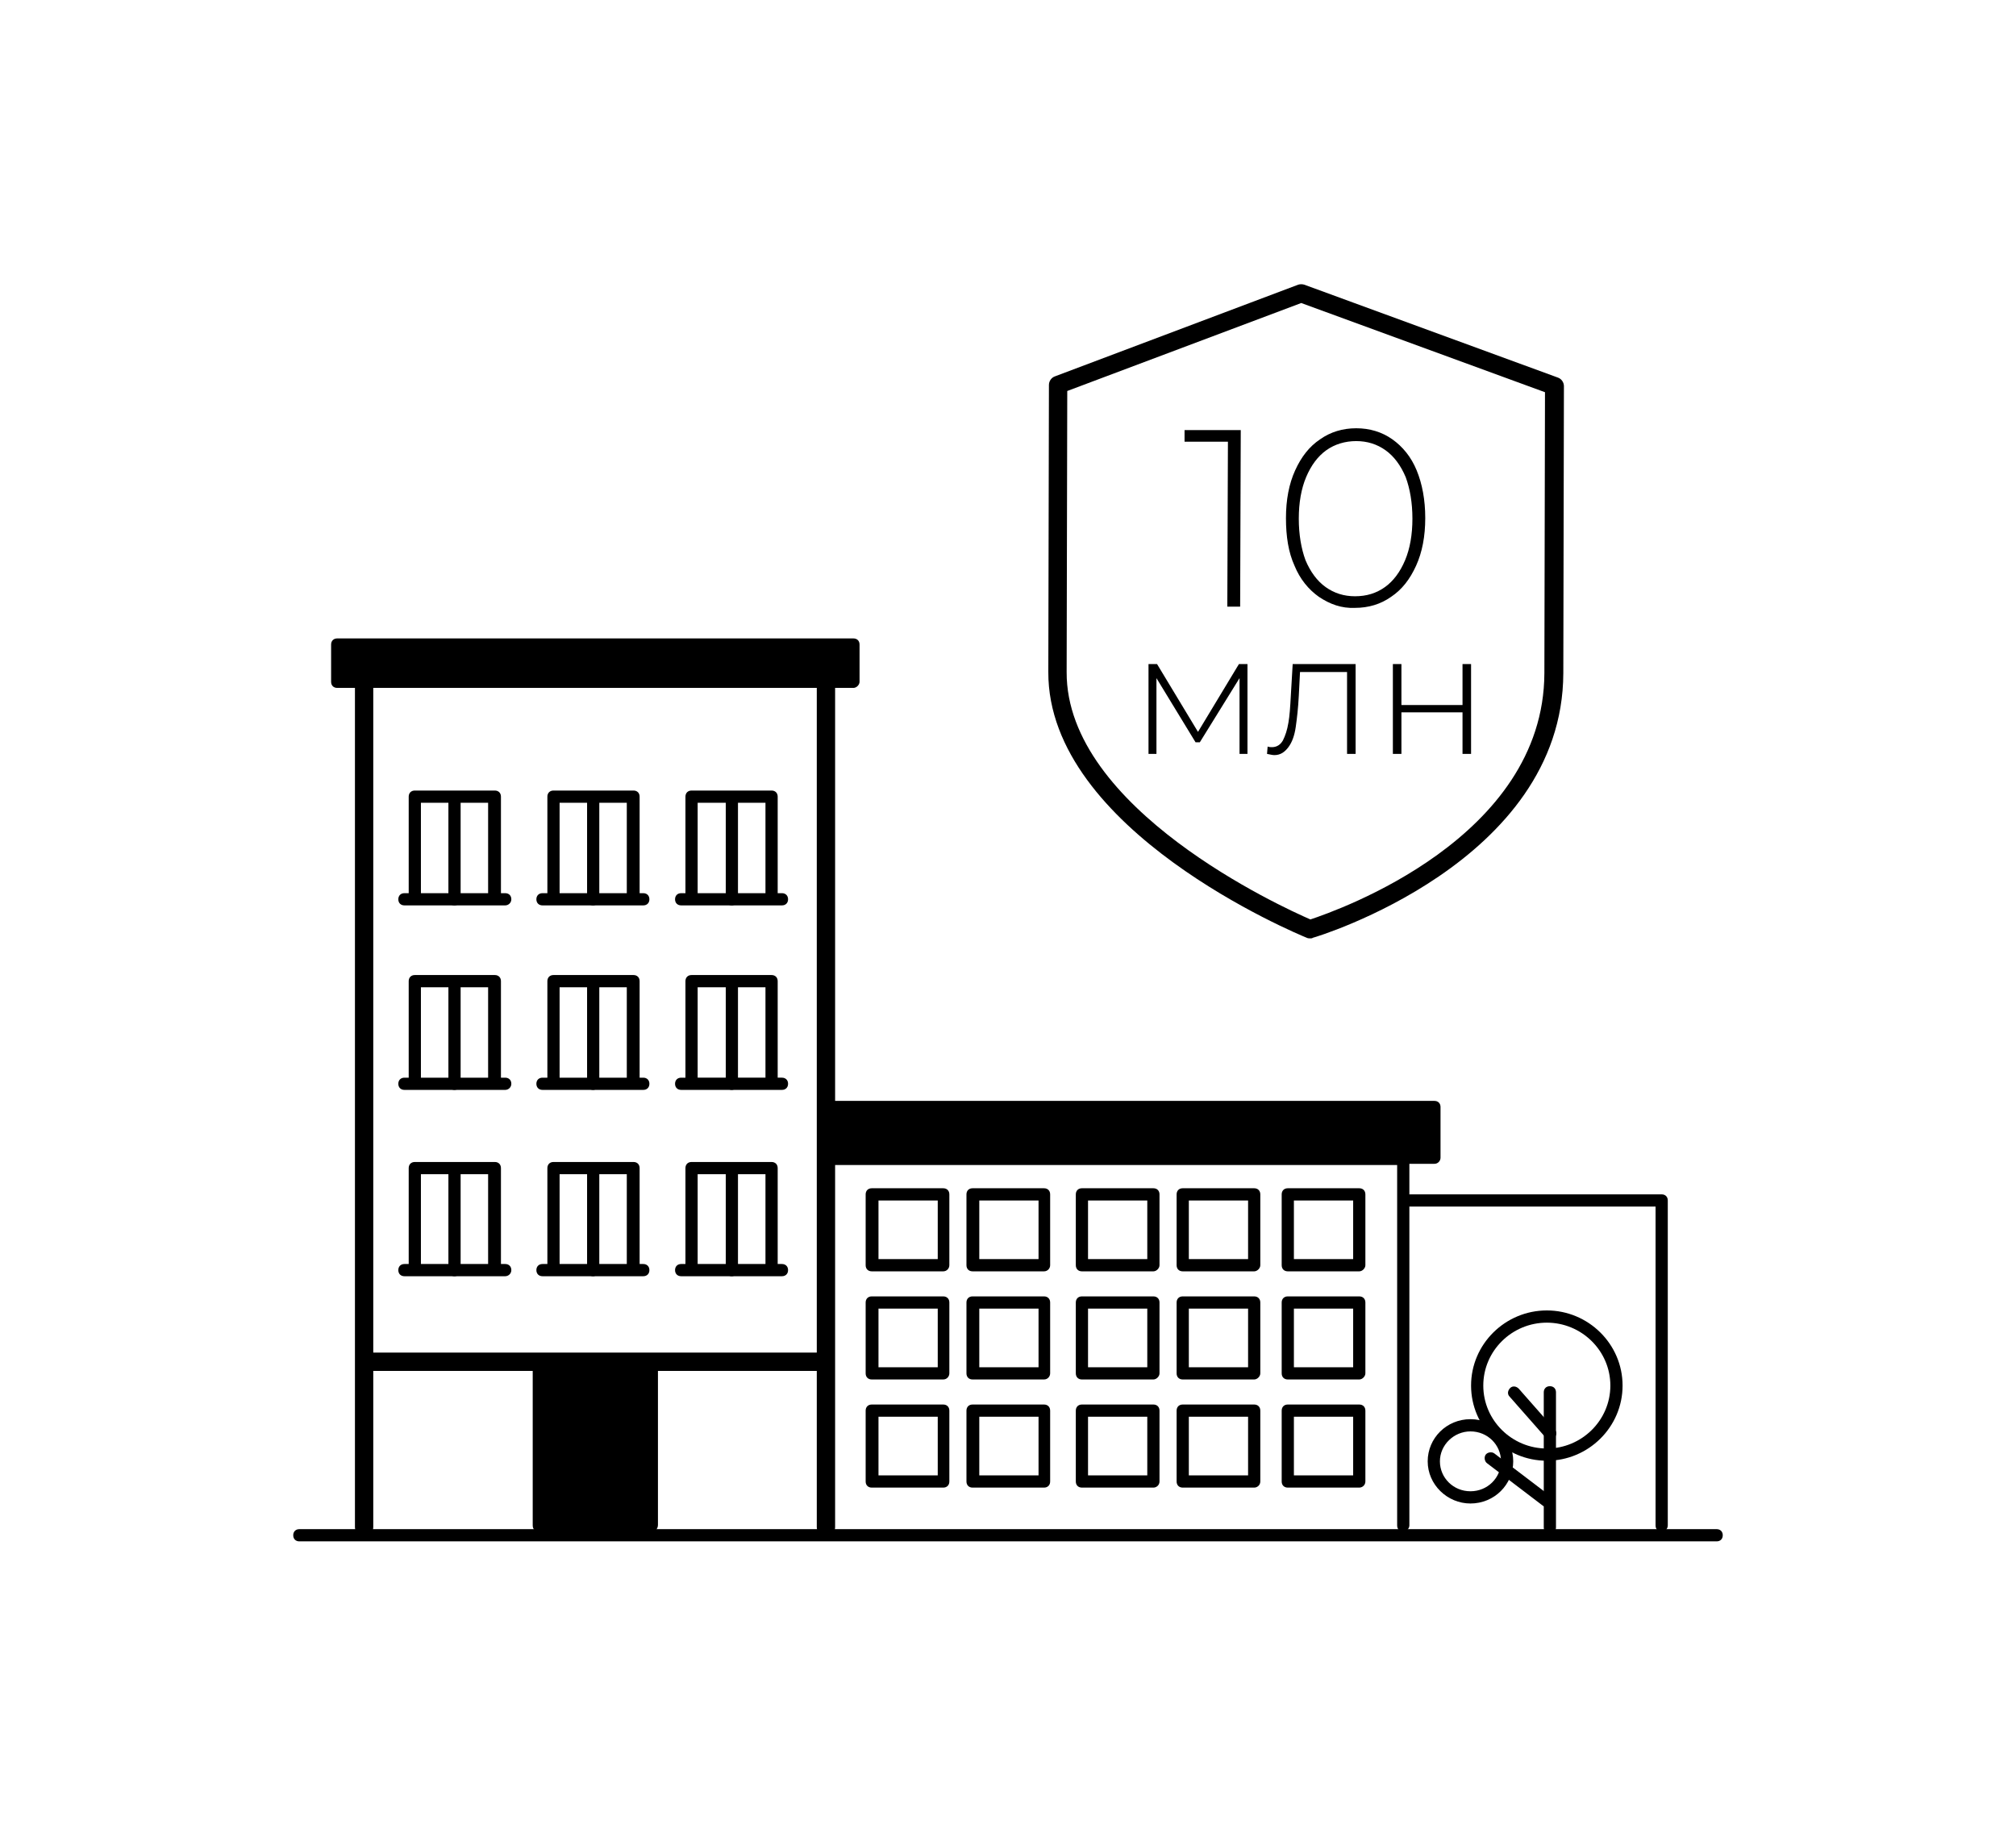 <svg xmlns="http://www.w3.org/2000/svg" width="330" height="300"><path d="M214.5 153.6c-.2 0-.4 0-.6-.1-1.7-.7-42.4-17.6-42.3-43.5l.1-47c0-.6.4-1.2 1-1.4l39.8-15c.3-.1.7-.1 1 0L255 61.8c.6.2 1 .8 1 1.4l-.1 47h-1.5 1.5c-.1 31-40.5 43.2-41 43.3-.1.1-.3.1-.4.1zM174.7 64l-.1 46c-.1 22.4 35.3 38.5 39.9 40.5 4.5-1.5 38.2-13.3 38.3-40.3l.1-46L213 49.6 174.7 64z"/><path d="M203.1 70.4l-.1 28.9h-2.1l.1-27h-7.1v-1.9h9.2zM215.9 97.7c-1.7-1.2-3.1-2.9-4-5.1-1-2.2-1.4-4.8-1.4-7.8s.5-5.6 1.5-7.8 2.3-3.9 4.1-5.1c1.7-1.2 3.7-1.8 5.9-1.8s4.2.6 5.9 1.8c1.7 1.2 3.1 2.9 4 5.1s1.4 4.8 1.4 7.8-.5 5.6-1.5 7.8-2.3 3.9-4.1 5.1c-1.7 1.2-3.7 1.8-5.9 1.8-2.2.1-4.1-.6-5.9-1.8zm10.8-1.6c1.4-1 2.5-2.5 3.3-4.4.8-1.9 1.2-4.2 1.2-6.8 0-2.6-.4-4.9-1.1-6.8-.8-1.9-1.9-3.4-3.3-4.4-1.4-1-3-1.5-4.8-1.5-1.8 0-3.5.5-4.9 1.5-1.4 1-2.5 2.5-3.3 4.4-.8 1.9-1.2 4.2-1.2 6.8 0 2.6.4 4.9 1.1 6.8.8 1.9 1.9 3.4 3.3 4.4 1.4 1 3 1.5 4.8 1.5 1.9 0 3.5-.5 4.9-1.5zM204.2 108.7v14.7h-1.3V111l-6.5 10.5h-.7l-6.4-10.5v12.4H188v-14.7h1.4l6.7 11.1 6.7-11.1h1.4zM221.9 108.7v14.7h-1.4V110h-7.7l-.2 3.9c-.1 2-.3 3.7-.5 5.1-.2 1.4-.6 2.5-1.2 3.3-.6.8-1.3 1.3-2.3 1.3-.3 0-.7-.1-1.2-.2l.1-1.2c.3.1.5.1.7.1.8 0 1.4-.4 1.8-1.1.4-.8.7-1.7.9-2.9.2-1.1.3-2.6.4-4.5l.3-5.1h10.3zM228 108.7h1.4v6.7h10v-6.7h1.4v14.7h-1.4v-6.8h-10v6.8H228v-14.7zM281 252.3H49c-.6 0-1-.4-1-1s.4-1 1-1h232c.6 0 1 .4 1 1s-.4 1-1 1z"/><path d="M135.2 251.5c-.8 0-1.5-.7-1.5-1.5V112.4H61.1V250c0 .8-.7 1.5-1.5 1.5s-1.5-.7-1.5-1.5V110.9c0-.8.7-1.5 1.5-1.5h75.6c.8 0 1.5.7 1.5 1.5V250c0 .8-.7 1.5-1.5 1.5z"/><path d="M135.1 224.4H60.7c-.8 0-1.5-.7-1.5-1.5s.7-1.5 1.5-1.5h74.4c.8 0 1.5.7 1.5 1.5s-.7 1.5-1.5 1.5zM128 148.2h-16.5c-.6 0-1-.4-1-1s.4-1 1-1H128c.6 0 1 .4 1 1s-.4 1-1 1z"/><path d="M126.3 147.8c-.6 0-1-.4-1-1v-15.4h-11.1v15.4c0 .6-.4 1-1 1s-1-.4-1-1v-16.4c0-.6.4-1 1-1h13.1c.6 0 1 .4 1 1v16.4c0 .6-.5 1-1 1z"/><path d="M119.8 148.2c-.6 0-1-.4-1-1v-16.4c0-.6.4-1 1-1s1 .4 1 1v16.4c0 .5-.5 1-1 1zM105.3 148.2H88.8c-.6 0-1-.4-1-1s.4-1 1-1h16.5c.6 0 1 .4 1 1s-.4 1-1 1z"/><path d="M103.6 147.8c-.6 0-1-.4-1-1v-15.4h-11v15.4c0 .6-.4 1-1 1s-1-.4-1-1v-16.4c0-.6.4-1 1-1h13.1c.6 0 1 .4 1 1v16.4c-.1.6-.5 1-1.1 1z"/><path d="M97.1 148.2c-.6 0-1-.4-1-1v-16.4c0-.6.4-1 1-1s1 .4 1 1v16.4c0 .5-.5 1-1 1zM82.7 148.2H66.2c-.6 0-1-.4-1-1s.4-1 1-1h16.5c.6 0 1 .4 1 1s-.5 1-1 1z"/><path d="M80.9 147.8c-.6 0-1-.4-1-1v-15.4h-11v15.4c0 .6-.4 1-1 1s-1-.4-1-1v-16.4c0-.6.4-1 1-1H81c.6 0 1 .4 1 1v16.4c-.1.6-.5 1-1.1 1z"/><path d="M74.4 148.2c-.6 0-1-.4-1-1v-16.4c0-.6.4-1 1-1s1 .4 1 1v16.4c0 .5-.4 1-1 1zM128 178.4h-16.5c-.6 0-1-.4-1-1s.4-1 1-1H128c.6 0 1 .4 1 1s-.4 1-1 1z"/><path d="M126.3 178c-.6 0-1-.4-1-1v-15.4h-11.1V177c0 .6-.4 1-1 1s-1-.4-1-1v-16.4c0-.6.4-1 1-1h13.1c.6 0 1 .4 1 1V177c0 .6-.5 1-1 1z"/><path d="M119.8 178.4c-.6 0-1-.4-1-1V161c0-.6.4-1 1-1s1 .4 1 1v16.4c0 .5-.5 1-1 1zM105.3 178.4H88.8c-.6 0-1-.4-1-1s.4-1 1-1h16.5c.6 0 1 .4 1 1s-.4 1-1 1z"/><path d="M103.6 178c-.6 0-1-.4-1-1v-15.4h-11V177c0 .6-.4 1-1 1s-1-.4-1-1v-16.4c0-.6.4-1 1-1h13.1c.6 0 1 .4 1 1V177c-.1.6-.5 1-1.1 1z"/><path d="M97.1 178.4c-.6 0-1-.4-1-1V161c0-.6.4-1 1-1s1 .4 1 1v16.4c0 .5-.5 1-1 1zM82.7 178.4H66.2c-.6 0-1-.4-1-1s.4-1 1-1h16.5c.6 0 1 .4 1 1s-.5 1-1 1z"/><path d="M80.9 178c-.6 0-1-.4-1-1v-15.4h-11V177c0 .6-.4 1-1 1s-1-.4-1-1v-16.4c0-.6.4-1 1-1H81c.6 0 1 .4 1 1V177c-.1.6-.5 1-1.1 1z"/><path d="M74.4 178.4c-.6 0-1-.4-1-1V161c0-.6.4-1 1-1s1 .4 1 1v16.4c0 .5-.4 1-1 1zM128 208.9h-16.5c-.6 0-1-.4-1-1s.4-1 1-1H128c.6 0 1 .4 1 1s-.4 1-1 1z"/><path d="M126.3 208.6c-.6 0-1-.4-1-1v-15.4h-11.1v15.4c0 .6-.4 1-1 1s-1-.4-1-1v-16.4c0-.6.4-1 1-1h13.1c.6 0 1 .4 1 1v16.4c0 .5-.5 1-1 1z"/><path d="M119.8 208.9c-.6 0-1-.4-1-1v-16.4c0-.6.4-1 1-1s1 .4 1 1v16.4c0 .5-.5 1-1 1zM105.3 208.9H88.8c-.6 0-1-.4-1-1s.4-1 1-1h16.5c.6 0 1 .4 1 1s-.4 1-1 1z"/><path d="M103.6 208.6c-.6 0-1-.4-1-1v-15.4h-11v15.4c0 .6-.4 1-1 1s-1-.4-1-1v-16.4c0-.6.4-1 1-1h13.1c.6 0 1 .4 1 1v16.4c-.1.5-.5 1-1.1 1z"/><path d="M97.1 208.9c-.6 0-1-.4-1-1v-16.4c0-.6.4-1 1-1s1 .4 1 1v16.4c0 .5-.5 1-1 1zM82.7 208.9H66.2c-.6 0-1-.4-1-1s.4-1 1-1h16.5c.6 0 1 .4 1 1s-.5 1-1 1z"/><path d="M80.9 208.6c-.6 0-1-.4-1-1v-15.4h-11v15.4c0 .6-.4 1-1 1s-1-.4-1-1v-16.4c0-.6.4-1 1-1H81c.6 0 1 .4 1 1v16.4c-.1.5-.5 1-1.1 1z"/><path d="M74.4 208.9c-.6 0-1-.4-1-1v-16.4c0-.6.4-1 1-1s1 .4 1 1v16.4c0 .5-.4 1-1 1zM88.2 223h18.5v26.6H88.2z"/><path d="M106.7 250.7H88.2c-.6 0-1-.4-1-1V223c0-.6.4-1 1-1h18.5c.6 0 1 .4 1 1v26.6c0 .6-.4 1.1-1 1.1zm-17.5-2h16.5V224H89.2v24.7zM139.66 111.536h-84.5v-6.1h84.5z"/><path d="M139.7 112.6H55.2c-.6 0-1-.4-1-1v-6.1c0-.6.4-1 1-1h84.5c.6 0 1 .4 1 1v6.1c0 .5-.5 1-1 1zm-83.5-2h82.5v-4.1H56.2v4.1zM234.835 189.54h-99.6v-8.3h99.6z"/><path d="M234.8 190.5h-99.6c-.6 0-1-.4-1-1v-8.3c0-.6.4-1 1-1h99.6c.6 0 1 .4 1 1v8.3c0 .5-.4 1-1 1zm-98.6-2h97.6v-6.3h-97.6v6.3z"/><path d="M229.7 250.7c-.6 0-1-.4-1-1v-59h-92.8v59c0 .6-.4 1-1 1s-1-.4-1-1v-60c0-.6.4-1 1-1h94.8c.6 0 1 .4 1 1v60c0 .5-.5 1-1 1z"/><path d="M222.5 208.1h-11.7c-.6 0-1-.4-1-1v-11.6c0-.6.4-1 1-1h11.7c.6 0 1 .4 1 1v11.6c0 .5-.5 1-1 1zm-10.7-2h9.7v-9.6h-9.7v9.6zM222.5 225.8h-11.7c-.6 0-1-.4-1-1v-11.6c0-.6.4-1 1-1h11.7c.6 0 1 .4 1 1v11.6c0 .5-.5 1-1 1zm-10.7-2h9.7v-9.6h-9.7v9.6zM222.5 243.5h-11.7c-.6 0-1-.4-1-1v-11.6c0-.6.4-1 1-1h11.7c.6 0 1 .4 1 1v11.6c0 .6-.5 1-1 1zm-10.7-2h9.7v-9.6h-9.7v9.6zM205.3 208.1h-11.7c-.6 0-1-.4-1-1v-11.6c0-.6.4-1 1-1h11.7c.6 0 1 .4 1 1v11.6c0 .5-.5 1-1 1zm-10.7-2h9.7v-9.6h-9.7v9.6zM205.3 225.8h-11.7c-.6 0-1-.4-1-1v-11.6c0-.6.4-1 1-1h11.7c.6 0 1 .4 1 1v11.6c0 .5-.5 1-1 1zm-10.7-2h9.7v-9.6h-9.7v9.6zM205.3 243.5h-11.7c-.6 0-1-.4-1-1v-11.6c0-.6.4-1 1-1h11.7c.6 0 1 .4 1 1v11.6c0 .6-.5 1-1 1zm-10.7-2h9.7v-9.6h-9.7v9.6zM188.8 208.1h-11.7c-.6 0-1-.4-1-1v-11.6c0-.6.4-1 1-1h11.7c.6 0 1 .4 1 1v11.6c0 .5-.5 1-1 1zm-10.7-2h9.7v-9.6h-9.7v9.6zM188.8 225.8h-11.7c-.6 0-1-.4-1-1v-11.6c0-.6.4-1 1-1h11.7c.6 0 1 .4 1 1v11.6c0 .5-.5 1-1 1zm-10.7-2h9.7v-9.6h-9.7v9.6zM188.8 243.5h-11.7c-.6 0-1-.4-1-1v-11.6c0-.6.4-1 1-1h11.7c.6 0 1 .4 1 1v11.6c0 .6-.5 1-1 1zm-10.7-2h9.7v-9.6h-9.7v9.6zM170.9 208.1h-11.7c-.6 0-1-.4-1-1v-11.6c0-.6.4-1 1-1h11.7c.6 0 1 .4 1 1v11.6c0 .5-.4 1-1 1zm-10.6-2h9.7v-9.6h-9.7v9.6z"/><g><path d="M170.9 225.8h-11.7c-.6 0-1-.4-1-1v-11.6c0-.6.4-1 1-1h11.7c.6 0 1 .4 1 1v11.6c0 .5-.4 1-1 1zm-10.6-2h9.7v-9.6h-9.7v9.6z"/></g><g><path d="M170.9 243.5h-11.7c-.6 0-1-.4-1-1v-11.6c0-.6.4-1 1-1h11.7c.6 0 1 .4 1 1v11.6c0 .6-.4 1-1 1zm-10.6-2h9.7v-9.6h-9.7v9.6z"/></g><g><path d="M154.4 208.1h-11.7c-.6 0-1-.4-1-1v-11.6c0-.6.4-1 1-1h11.7c.6 0 1 .4 1 1v11.6c0 .5-.4 1-1 1zm-10.6-2h9.7v-9.6h-9.7v9.6z"/></g><g><path d="M154.4 225.8h-11.7c-.6 0-1-.4-1-1v-11.6c0-.6.4-1 1-1h11.7c.6 0 1 .4 1 1v11.6c0 .5-.4 1-1 1zm-10.6-2h9.7v-9.6h-9.7v9.6z"/></g><g><path d="M154.4 243.5h-11.7c-.6 0-1-.4-1-1v-11.6c0-.6.4-1 1-1h11.7c.6 0 1 .4 1 1v11.6c0 .6-.4 1-1 1zm-10.6-2h9.7v-9.6h-9.7v9.6z"/></g><g><path d="M253.7 251c-.6 0-1-.4-1-1v-22.1c0-.6.4-1 1-1s1 .4 1 1V250c0 .6-.4 1-1 1z"/><path d="M253.7 235.6c-.3 0-.6-.1-.7-.3l-5.9-6.7c-.4-.4-.3-1 .1-1.4.4-.4 1-.3 1.4.1l5.9 6.7c.4.4.3 1-.1 1.4-.2.1-.5.2-.7.2zM253.2 246.7c-.2 0-.4-.1-.6-.2l-9.2-7c-.4-.3-.5-1-.2-1.4.3-.4 1-.5 1.4-.2l9.2 7c.4.3.5 1 .2 1.4-.2.2-.5.4-.8.4z"/><path d="M253.2 239.1c-6.8 0-12.4-5.5-12.4-12.3s5.6-12.3 12.4-12.3 12.4 5.5 12.4 12.3-5.6 12.3-12.4 12.3zm0-22.6c-5.7 0-10.4 4.6-10.4 10.3 0 5.7 4.7 10.3 10.4 10.3s10.4-4.6 10.4-10.3c0-5.7-4.7-10.3-10.4-10.3z"/><path d="M240.7 246.1c-3.8 0-7-3.1-7-6.9s3.1-6.9 7-6.9 7 3.1 7 6.9-3.1 6.9-7 6.9zm0-11.8c-2.7 0-5 2.2-5 4.9s2.2 4.9 5 4.9 5-2.2 5-4.9-2.2-4.9-5-4.9z"/></g><g><path d="M272 250.7c-.6 0-1-.4-1-1v-52.2h-40.2c-.6 0-1-.4-1-1s.4-1 1-1H272c.6 0 1 .4 1 1v53.2c0 .5-.4 1-1 1z"/></g></svg>